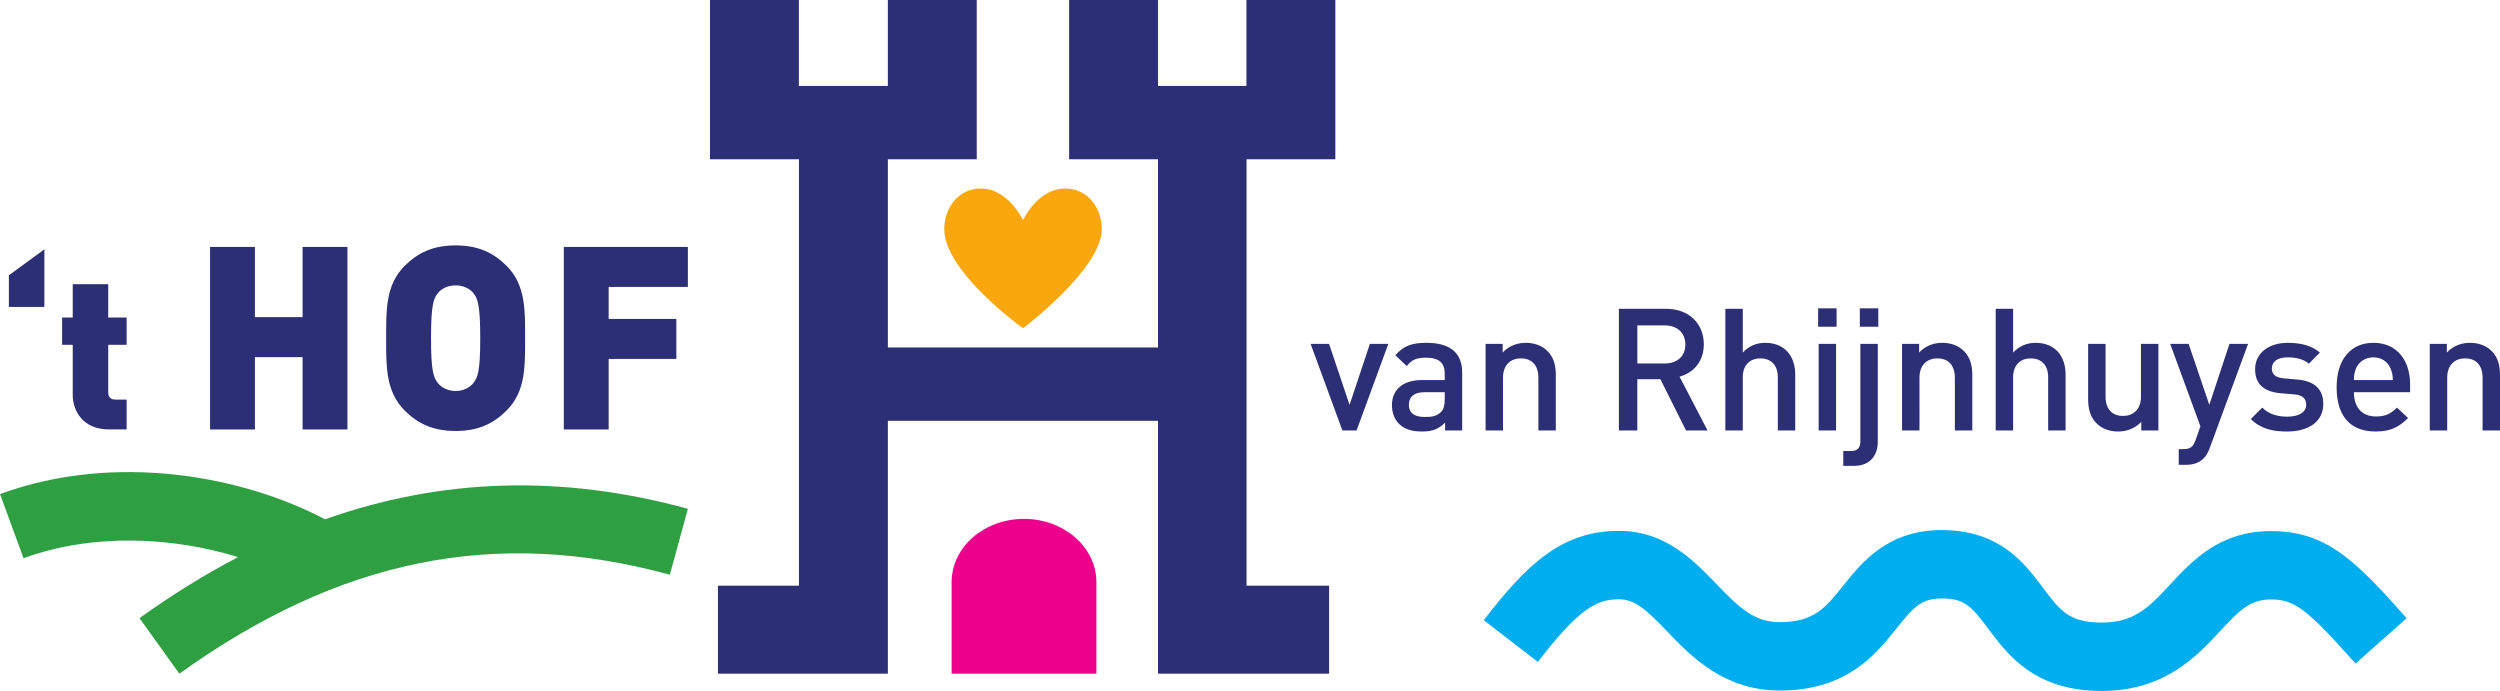 <svg xmlns="http://www.w3.org/2000/svg" viewBox="0 0 361.825 100"><g fill-rule="nonzero" fill="none"><path d="M304.163 100c-9.68 0-13.567-5.203-16.404-9.002-2.433-3.258-3.442-4.385-6.732-4.385-2.954 0-4.069 1.246-6.525 4.316-3.044 3.803-7.211 9.012-16.912 9.012-8.081 0-12.832-4.943-16.301-8.552-2.861-2.976-4.596-4.66-6.983-4.66-3.214 0-5.789 1.357-11.73 9.07l-7.837-6.038c6.457-8.383 11.488-12.926 19.567-12.926 6.716 0 10.819 4.268 14.115 7.697 3.287 3.42 5.488 5.516 9.169 5.516 4.946 0 6.633-2.109 9.187-5.3 2.71-3.388 6.424-8.028 14.25-8.028 8.416 0 12.024 4.83 14.658 8.357 2.422 3.243 3.757 5.03 8.478 5.03 4.804 0 6.943-2.307 9.904-5.5 3.2-3.45 7.181-7.743 14.61-7.743 8.074 0 12.286 4.324 19.638 12.608l-7.4 6.567c-7.005-7.894-8.835-9.282-12.239-9.282-2.978 0-4.488 1.487-7.355 4.578-3.392 3.657-8.036 8.665-17.158 8.665" fill="#00ADEF"/><path d="M6.422 44.42v-8.333l-5.138 3.76v4.574h5.138Zm11.905 17.733V57.83h-1.629c-.69 0-1.034-.377-1.034-1.035v-6.892h2.663v-3.947h-2.663V41.13h-5.138v4.825H8.991v3.947h1.535v7.269c0 2.318 1.504 4.98 5.232 4.98h2.57Zm31.96 0V35.738h-6.492v10.165h-6.901V35.738h-6.492v26.415h6.492V51.69h6.9v10.462h6.493Zm25.71-13.208c0-3.97.112-7.68-2.671-10.462-1.93-1.93-4.155-2.968-7.382-2.968-3.228 0-5.454 1.039-7.383 2.968-2.783 2.783-2.672 6.492-2.672 10.462 0 3.97-.111 7.68 2.672 10.462 1.929 1.93 4.155 2.968 7.383 2.968 3.227 0 5.453-1.038 7.382-2.968 2.783-2.782 2.672-6.492 2.672-10.462Zm-6.492 0c0 4.823-.371 5.676-.964 6.456-.483.63-1.41 1.187-2.597 1.187-1.188 0-2.115-.557-2.597-1.187-.594-.78-.965-1.633-.965-6.456s.37-5.713.965-6.492c.482-.631 1.409-1.15 2.597-1.15 1.187 0 2.114.519 2.597 1.15.593.779.964 1.669.964 6.492Zm30.051-7.42v-5.787H81.6v26.415h6.492V51.95h9.795v-5.787h-9.795v-4.638h11.464M200.936 49.764h-2.672l-2.943 8.83-2.968-8.83h-2.671l4.6 12.54h2.053l4.6-12.54Zm10.684 12.54v-8.385c0-2.845-1.73-4.304-5.17-4.304-2.077 0-3.314.42-4.5 1.806l1.657 1.558c.692-.89 1.36-1.212 2.745-1.212 1.954 0 2.745.767 2.745 2.35v.89h-3.314c-2.869 0-4.328 1.509-4.328 3.611 0 1.064.346 2.028.99 2.696.766.767 1.804 1.138 3.363 1.138 1.558 0 2.424-.37 3.339-1.286v1.137h2.473Zm-2.523-4.527c0 .89-.173 1.484-.544 1.855-.668.644-1.385.717-2.35.717-1.583 0-2.3-.643-2.3-1.78 0-1.138.767-1.806 2.251-1.806h2.943v1.014Zm16.077 4.526V54.29c0-1.41-.297-2.597-1.261-3.537-.742-.717-1.806-1.138-3.092-1.138-1.261 0-2.474.47-3.339 1.41v-1.261h-2.474v12.54h2.523V54.66c0-1.93 1.187-2.795 2.597-2.795s2.523.84 2.523 2.795v7.642h2.523Zm21.963 0-4.056-7.79c1.979-.544 3.512-2.153 3.512-4.675 0-2.993-2.127-5.145-5.466-5.145H234.3v17.61h2.67v-7.42h3.34l3.71 7.42h3.116Zm-3.215-12.44c0 1.73-1.212 2.745-2.993 2.745h-3.957v-5.516h3.957c1.78 0 2.993 1.04 2.993 2.77Zm15.903 12.44v-8.088c0-2.72-1.558-4.6-4.352-4.6-1.237 0-2.375.47-3.24 1.41v-6.332h-2.524v17.61h2.523v-7.692c0-1.88 1.138-2.745 2.548-2.745 1.41 0 2.523.84 2.523 2.745v7.692h2.522Zm5.912 0v-12.54h-2.523v12.54h2.523Zm.074-15.013v-2.67h-2.671v2.67h2.67Zm5.96 16.67V49.765h-2.522v14.048c0 .965-.347 1.46-1.36 1.46h-1.113v2.151h1.558c2.399 0 3.437-1.607 3.437-3.462Zm.075-16.67v-2.67h-2.672v2.67h2.672Zm13.603 15.013V54.29c0-1.41-.297-2.597-1.262-3.537-.742-.717-1.805-1.138-3.091-1.138-1.262 0-2.474.47-3.34 1.41v-1.261h-2.473v12.54h2.523V54.66c0-1.93 1.187-2.795 2.597-2.795s2.523.84 2.523 2.795v7.642h2.523Zm13.505 0v-8.088c0-2.72-1.56-4.6-4.354-4.6-1.236 0-2.374.47-3.24 1.41v-6.332h-2.523v17.61h2.523v-7.692c0-1.88 1.138-2.745 2.548-2.745 1.41 0 2.523.84 2.523 2.745v7.692h2.523Zm13.43 0v-12.54h-2.523v7.643c0 1.93-1.187 2.795-2.597 2.795s-2.523-.84-2.523-2.795v-7.642h-2.523v8.013c0 1.41.297 2.597 1.262 3.537.742.717 1.805 1.138 3.091 1.138 1.261 0 2.474-.47 3.34-1.41v1.261h2.473Zm12.984-12.54h-2.695l-2.92 8.83-2.992-8.83h-2.671l4.378 11.947-.693 1.954c-.37 1.014-.742 1.335-1.805 1.335h-.643v2.276h1.014c.965 0 1.88-.223 2.572-.915.371-.371.668-.866.915-1.558l5.54-15.038Zm10.883 8.707c0-2.226-1.385-3.34-3.735-3.537l-1.978-.173c-1.336-.124-1.732-.693-1.732-1.435 0-.94.767-1.607 2.276-1.607 1.187 0 2.3.247 3.092.914l1.582-1.607c-1.162-1.014-2.77-1.41-4.65-1.41-2.621 0-4.724 1.385-4.724 3.834 0 2.201 1.36 3.265 3.71 3.463l2.004.173c1.212.098 1.681.643 1.681 1.484 0 1.187-1.211 1.731-2.745 1.731-1.236 0-2.597-.272-3.611-1.31l-1.657 1.656c1.484 1.46 3.216 1.806 5.268 1.806 2.993 0 5.219-1.36 5.219-3.982Zm12.565-1.707V55.65c0-3.561-1.955-6.035-5.318-6.035-3.215 0-5.318 2.35-5.318 6.406 0 4.774 2.498 6.431 5.64 6.431 2.2 0 3.412-.668 4.699-1.954l-1.608-1.509c-.89.89-1.633 1.287-3.042 1.287-2.053 0-3.19-1.361-3.19-3.513h8.137Zm-2.499-1.756h-5.639c.025-.767.074-1.138.322-1.706.396-.94 1.31-1.583 2.498-1.583 1.187 0 2.077.642 2.473 1.583.248.568.322.939.346 1.706Zm15.508 7.296V54.29c0-1.41-.297-2.597-1.261-3.537-.742-.717-1.806-1.138-3.092-1.138-1.262 0-2.473.47-3.34 1.41v-1.261h-2.472v12.54h2.523V54.66c0-1.93 1.187-2.795 2.597-2.795 1.409 0 2.522.84 2.522 2.795v7.642h2.523" fill="#2C2F76"/><path fill="#2C2F76" d="M193.262 23.054V0h-12.866v12.441h-12.794V0h-12.867v23.054h12.863V50.29H128.5V23.054h12.864V0h-12.867v12.441h-12.878V0h-12.866v23.054h12.866v-.001h.012v61.71h-11.723v12.739H128.5V60.901h39.098v36.601h24.762V84.763h-11.949V23.054h12.851"/><path d="M159.458 33.178c0-3.124-2.07-5.898-5.288-5.898-3.98 0-6.115 4.575-6.115 4.575s-2.124-4.575-6.105-4.575c-3.218 0-5.288 2.774-5.288 5.898 0 5.757 9.85 13.205 11.393 14.338 0 0 11.403-8.582 11.403-14.338" fill="#F9A70D"/><path d="M137.727 84.16v13.342h20.952V84.16h-.003c-.055-5.013-4.722-9.063-10.473-9.063-5.75 0-10.417 4.05-10.473 9.063h-.003" fill="#EC008C"/><path d="M47.04 75.16C35.226 68.907 16.671 65.392 0 71.506l3.406 9.289c10.13-3.715 21.69-3.055 31.053-.167-4.78 2.494-9.534 5.437-14.272 8.835l5.767 8.04C49.177 80.84 71.736 76.291 96.947 83.181l2.61-9.543c-18.204-4.976-35.57-4.471-52.517 1.521" fill="#2FA041"/></g></svg>